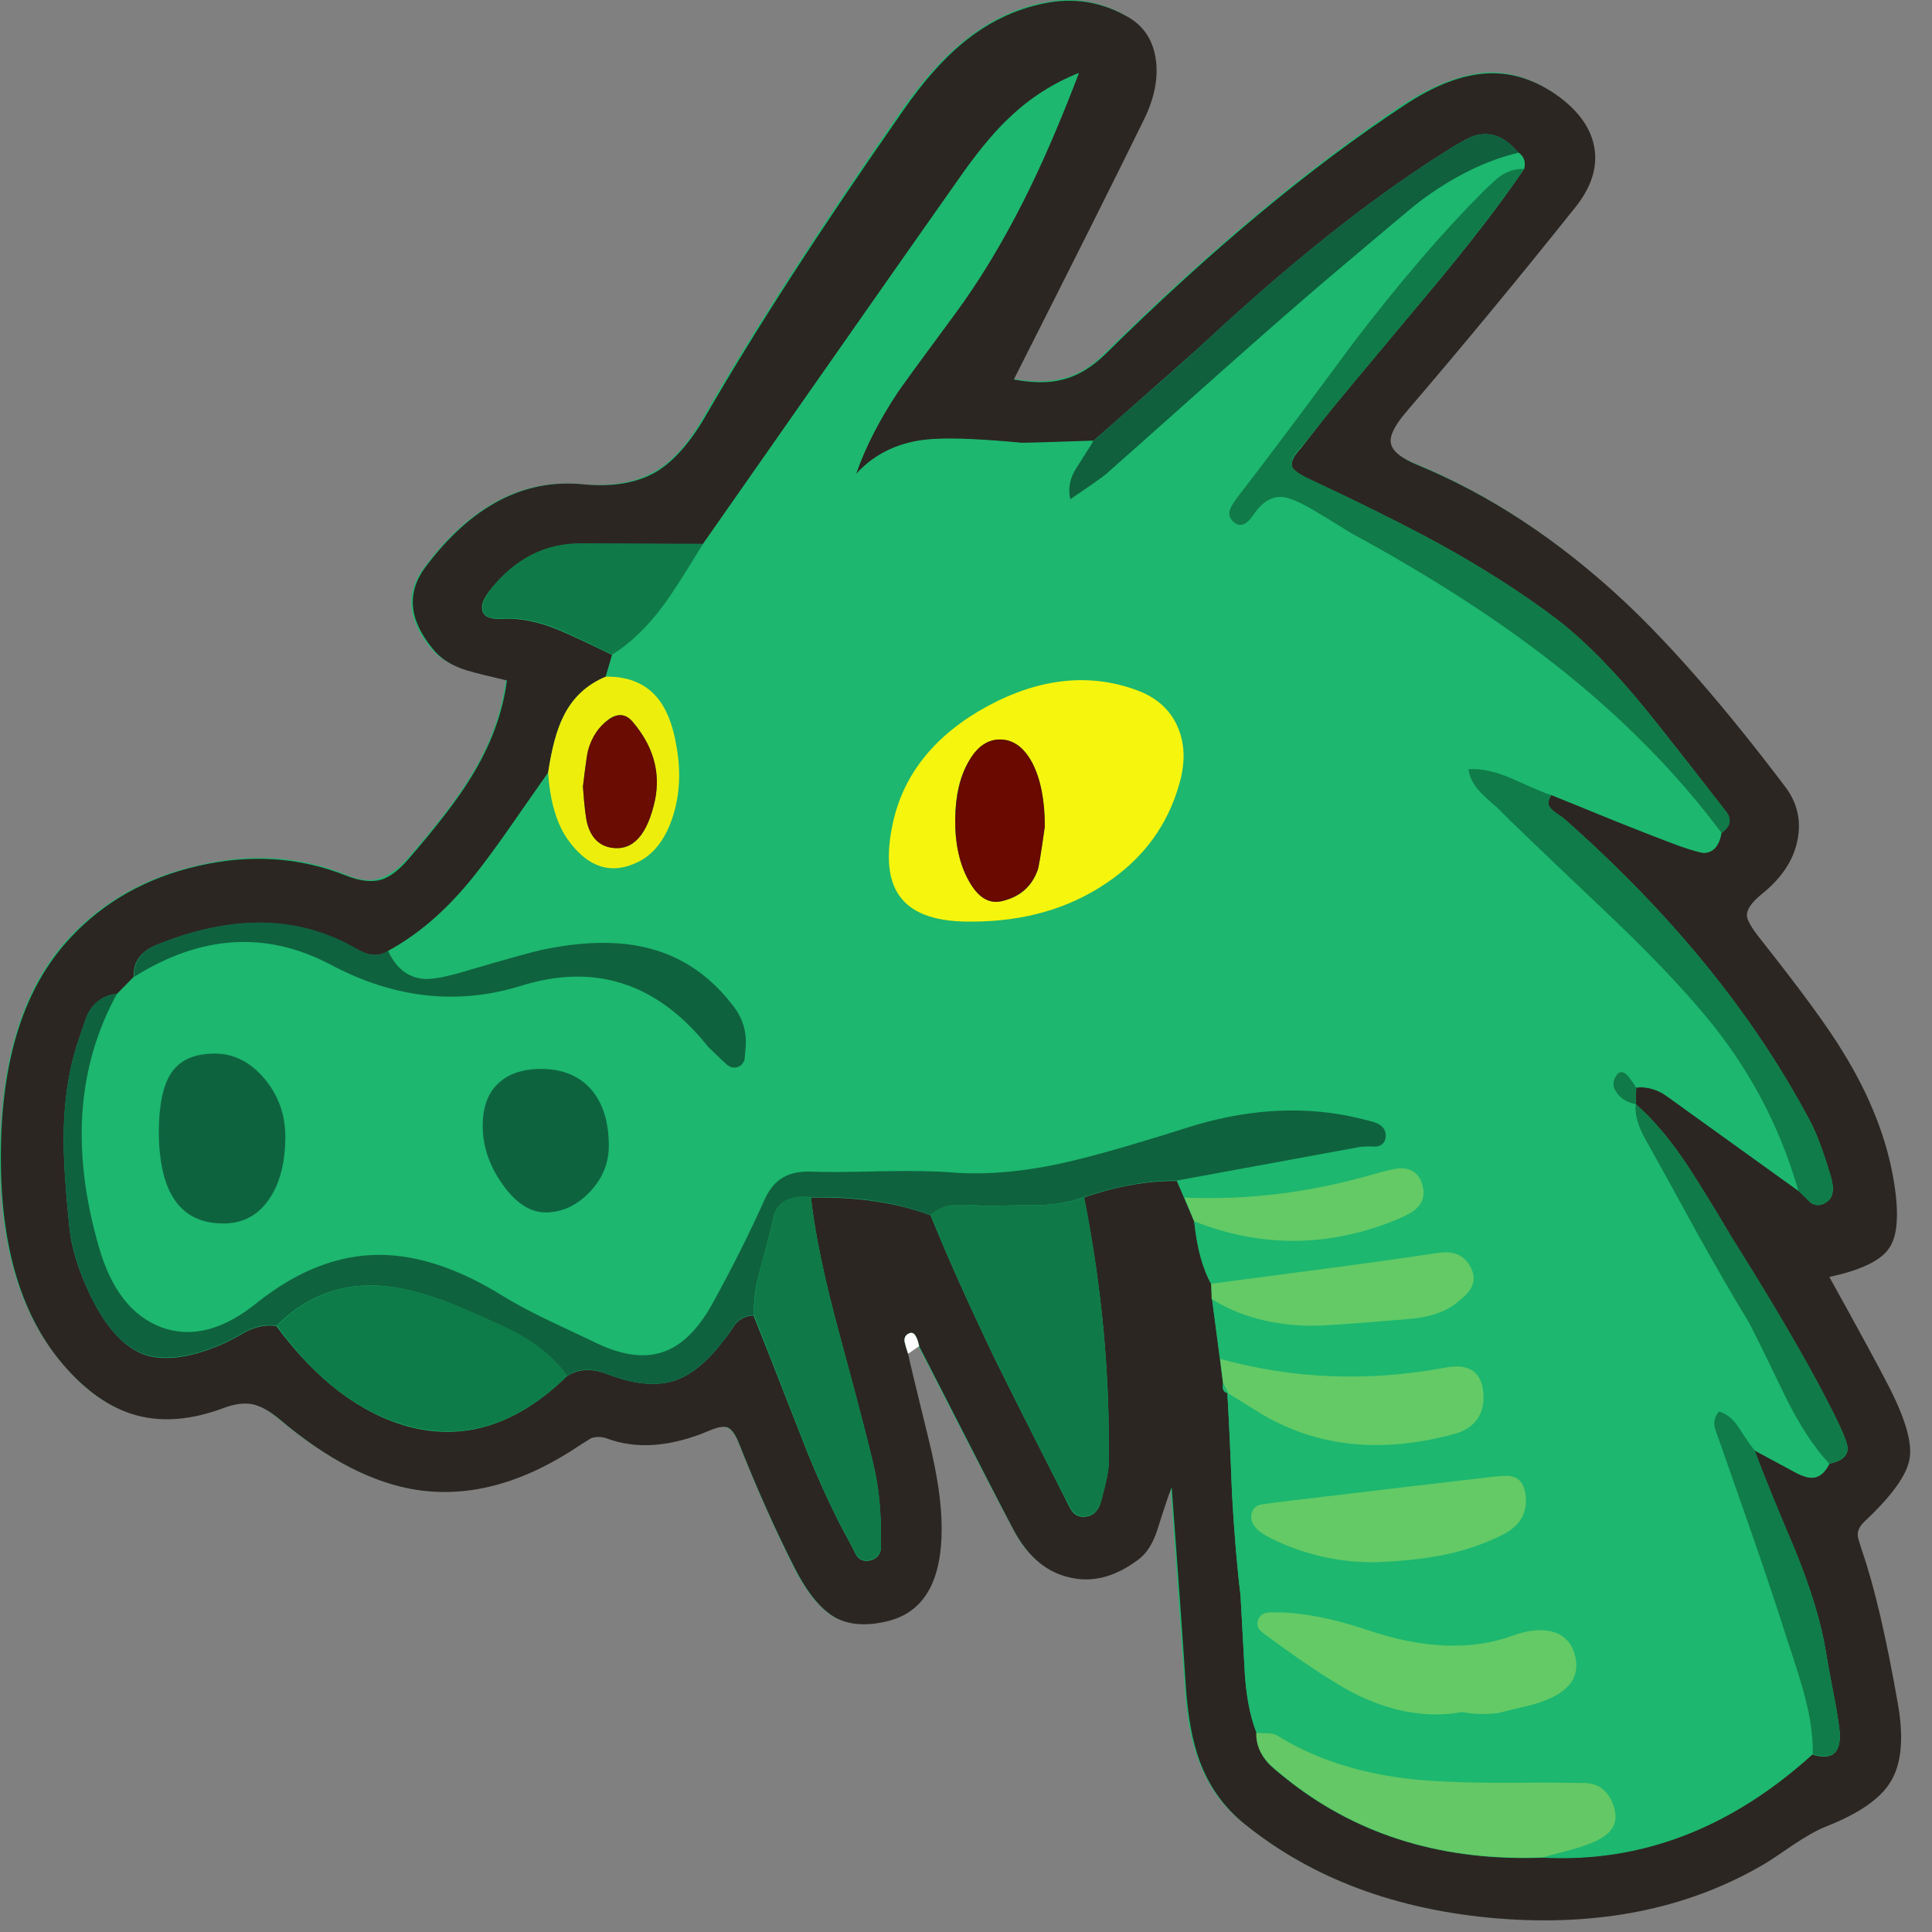 <svg xmlns="http://www.w3.org/2000/svg" xmlns:xlink="http://www.w3.org/1999/xlink" width="76" height="76" preserveAspectRatio="none"><rect width="100%" height="100%" fill="#808080" stroke="none"/><defs><path id="a" fill="#1DB76F" d="M62.65 5.85Q62.5 4.7 61.3 3.8q-1.35-1-2.8-.95-1.5.1-3.3 1.25-5.5 3.65-11.75 9.8-.8.8-1.7 1-.8.2-1.9 0 3.4-6.8 5.05-10.15.7-1.35.5-2.5-.2-1.1-1.15-1.65-1.5-.85-3.2-.5-1.75.35-3.25 1.6-1.15.95-2.35 2.65-4.8 6.9-7.75 12-.9 1.6-1.95 2.2-1.15.65-2.85.5-3.5-.35-6.2 3.25-1.15 1.5.25 3.2.5.6 1.4.85.55.15 1.55.4-.25 1.95-1.4 3.8-.75 1.25-2.5 3.25-.55.6-1.05.75-.55.2-1.35-.15-2.75-1.1-5.85-.35-3.05.7-5.05 2.85Q.05 39.75 0 45.35q-.05 5.55 2.6 8.45 1.3 1.5 2.8 1.85 1.5.4 3.35-.3.65-.25 1.15-.15.45.1 1.05.6 2.85 2.4 5.45 2.8 3.1.45 6.35-1.75.35-.25.45-.3.3-.1.6 0 1.75.65 4.05-.3.5-.2.75-.1t.45.6q1.05 2.65 2.15 4.85.75 1.5 1.6 2 .8.45 2.05.15Q37 63.2 37 60.05q0-1.4-.5-3.4-.8-3.15-.85-3.45l.45-.3q3.25 6.35 3.75 7.25.8 1.55 2.2 1.85 1.3.35 2.65-.7.5-.35.75-1.15.5-1.45.6-1.65l.55 7.75q.1 1.85.55 3 .55 1.5 1.75 2.45 4 3.25 9.95 3.75 5.95.45 10.35-2.05.3-.15 1.25-.85.75-.5 1.3-.75 1.95-.75 2.6-1.75.6-1.05.25-3.1-.7-3.9-1.4-6-.2-.5-.2-.55 0-.3.3-.6 1.6-1.5 1.75-2.45.2-.95-.85-2.95-.5-.95-2.3-4.2 1.85-.4 2.35-1.15.5-.7.2-2.5-.4-2.6-2-5.2-.85-1.4-3.3-4.45-.45-.65-.5-.9 0-.35.6-.85 1.15-.95 1.4-2.15.25-1.15-.5-2.1-3.5-4.65-6.35-7.3-3.85-3.6-8.1-5.35-1-.4-1.05-.85-.05-.4.6-1.2 3.4-3.95 6.65-8.05.95-1.2.75-2.3"/><path id="b" fill="#2C2622" d="M657.45 288.7q-2.4 2.35-5 3-2.4.65-5.8 0 10.3-20.35 15.25-30.45 2-4 1.45-7.4t-3.45-4.95q-4.55-2.55-9.65-1.5-5.25 1.05-9.65 4.7-3.5 2.9-7 7.95-14.45 20.7-23.25 35.95-2.75 4.75-5.85 6.6-3.4 1.95-8.55 1.45-10.5-1.05-18.6 9.75-3.35 4.5.85 9.6 1.4 1.8 4.15 2.6 1.55.45 4.6 1.15-.75 5.8-4.25 11.45-2.25 3.7-7.4 9.65-1.6 1.85-3.1 2.35-1.75.5-4.15-.45-8.25-3.3-17.5-1.15-9.15 2.1-15.1 8.55-8 8.6-8.1 25.25-.15 16.65 7.75 25.4 3.95 4.4 8.4 5.55 4.55 1.15 10.05-.9 2-.75 3.45-.45 1.4.3 3.1 1.7 8.55 7.25 16.35 8.4 9.25 1.35 19.05-5.25 1.1-.7 1.35-.85.85-.3 1.8 0 5.3 2 12.15-.9 1.5-.65 2.2-.35.7.35 1.3 1.9 3.15 7.95 6.5 14.55 2.25 4.45 4.8 5.9 2.45 1.35 6.15.45 6.45-1.55 6.4-11 0-4.2-1.5-10.3-2.3-9.35-2.45-10.2-.3-.9-.4-1.35-.15-.75.5-1.05.8-.4 1.2 1.5 9.7 19 11.15 21.7 2.5 4.65 6.6 5.55 4 .95 8.05-2.1 1.45-1.05 2.25-3.5 1.35-4.3 1.7-5 1.25 16.9 1.65 23.3.35 5.45 1.65 8.95 1.65 4.45 5.3 7.4 11.9 9.6 29.7 11.1 17.8 1.45 31.05-6.15.85-.45 3.75-2.45 2.3-1.55 3.9-2.2 5.9-2.3 7.7-5.35 1.9-3.15.8-9.25-2.05-11.7-4.2-17.9-.5-1.55-.5-1.7-.1-.9.8-1.75 4.85-4.55 5.3-7.4.5-2.85-2.6-8.8-1.45-2.85-6.85-12.6 5.6-1.2 7.05-3.4 1.45-2.1.6-7.55-1.2-7.7-6.05-15.55-2.55-4.25-9.8-13.4-1.45-1.85-1.5-2.6-.1-1.1 1.75-2.6 3.5-2.8 4.2-6.35.7-3.5-1.5-6.35-10.55-13.95-19.05-21.9-11.5-10.7-24.25-15.95-2.9-1.2-3.1-2.6-.2-1.25 1.75-3.55 10.15-11.85 20-24.2 2.75-3.45 2.25-6.85-.5-3.35-4.05-6.05-4.1-3.05-8.5-2.85-4.5.2-9.85 3.75-16.5 10.85-35.2 29.3m48.6-23.7q1 .65.7 1.9-4.15 6.15-11.5 14.9-10.85 12.95-12.05 14.5-2.65 3.4-2.75 3.5-1.35 1.45-1 2.25.3.6 2.15 1.45 8.95 4.2 14.95 7.45 7.9 4.35 14 8.95 5 3.85 10.6 10.75 3.15 3.9 9.35 11.9.55.65.4 1.35-.15.65-.9 1.2-.45 2.35-2.1 2.35-.5 0-2.85-.8-3.1-1.15-7.6-2.95-5-2.05-7.5-3.05-.65 1-.05 1.6.35.4 1.35 1 19.05 16.75 29.1 35.65 1.2 2.2 2.45 6.5.8 2.4-.45 3.2-1 .65-1.85.05-.95-.95-1.45-1.4l-13.35-9.6q-1.65-1.3-2.6-1.85-1.6-.9-3.15-.7l-.05 1.95q3.2 2.8 6.3 7.55 1.8 2.75 5.15 8.4 8.8 14 12.55 21.9.95 2.05.95 2.7 0 1.35-2.15 1.8-.8 1.65-2.05 1.65-.9 0-2.45-.9l-4.3-2.3q1.45 3.95 4.75 11.7 2.85 7 3.65 12.05.2 1.3.8 4.4.55 2.8.75 4.4.6 4.4-3.15 3.25-14.4 13.05-31.7 12.15-17.4.65-29.7-8.85-2.25-1.75-2.75-2.35-1.35-1.55-1.3-3.45-1.25-3.15-1.45-8.05-.45-8-.45-8.2-.6-4.85-1-11.85-.3-7.95-.55-11.9l.1-.05q-.8-.1-.6-1.1l-1.3-9.95-.1-1.8q-1.55-2.75-2-7.35l-2.05-4.8q-5.2-.05-10.95 1.95 3.2 15.8 2.9 31.45 0 .7-.25 1.7-.1.55-.4 1.7-.25 1.2-.5 1.65-.45.85-1.3 1.05-1.15.25-1.8-.55-.25-.3-.95-1.75-5.8-11.4-8.25-16.4-4.45-9.25-7.5-16.75-5.9-2.25-14.1-2.1.7 6.35 3.4 16.25 3.45 12.75 4.15 16.05.7 3.5.7 7.4v1.75q-.2.95-1.1 1.25-1.15.35-1.8-.55-.6-1.2-.9-1.75-2.35-4.25-4.85-10.35-2.75-7.05-4.15-10.6l-2.2-5.55q-1.25 0-2.15 1-.9 1.35-1.4 1.95-3 3.95-6.05 4.8-3.1.9-7.75-.9-2.7-1-4.65.3-8.8 8.6-18.75 5.9-8.45-2.35-15.45-11.8-1.55-.3-3.4.55-2 1.15-3.05 1.6-5.6 2.4-9.1 1.2-3.55-1.3-6.25-6.75-2.3-4.75-2.6-8.45-.7-6.8-.65-10.6.05-5.85 1.5-10.5 1.15-3.5 1.35-3.85 1.1-2.05 3.45-2.35l1.95-1.95q-.15-2.65 2.7-3.8 13.2-5.35 23.25.35 1.25.7 2 .8 1 .15 2-.4 4.7-2.55 8.85-7.35 2.45-2.75 6.9-9.25l3.1-4.4q.65-4.35 1.8-6.65 1.6-3.25 5-4.7l.75-2.55q-4.1-2-6.2-2.9-3.7-1.55-6.8-1.35-2.05.1-2.3-1-.25-.95 1-2.5 4.4-5.4 10.65-5.35l14.35.05q24.5-35.1 30.8-43.95 2.95-4.15 5.45-6.4 3.5-3.3 8-5.1-3.4 8.8-6.6 15.15-3.7 7.4-8.1 13.35-5.5 7.4-6.6 9-3.387 5.155-4.95 9.75 3.49-3.854 9.25-4.15 3.35-.2 10.25.45 2.8 0 8.45-.25 11.4-10 13.6-12.05 14.4-13.35 26.65-21.25 3.7-2.4 4.65-2.65 2.85-.85 5.15 2"/><path id="c" fill="#1DB76F" d="M684.7 278.85q-5.5 4.65-13.65 11.9-12.4 11.05-13.55 12.05-.75.7-1.95 1.5-1.45.95-2.25 1.45-.45-1.9.8-3.8 1.8-2.65 1.9-3.05-7 .25-8.45.25-6.9-.65-10.25-.45-5.76.296-9.25 4.15 1.563-4.595 5-9.75.55-.8 6.55-9 4.4-5.95 8.15-13.35 3.25-6.4 6.55-15.15-4.5 1.8-8 5.1-2.4 2.2-5.45 6.4-2.35 3.3-30.8 43.95-3.35 5.5-4.6 7.15-2.8 3.85-6.1 5.9l-.75 2.55q3.8 0 5.9 2.35 1.75 1.95 2.4 5.8.85 4.55-.45 8.5-1.3 3.9-4.1 5.2-4.6 2.25-8.15-2.55-2.05-2.75-2.4-7.95l-3.1 4.45q-4.4 6.4-6.85 9.25-4.2 4.75-8.9 7.3 1.45 3.05 4.25 3.25 1.5.15 5.15-.95 6.1-1.85 8.6-2.4 4.85-1.05 8.9-.8 8.45.55 13.65 7.25 1.85 2.3 1.55 5.15-.05.4-.1 1.2-.15.7-.75.9-.6.25-1.2-.1-.65-.55-.95-.8-1-.9-1.4-1.4-8.95-11.25-22-7.2-11.25 3.5-22.55-2.5-11.2-5.95-23.1 1.45l-1.9 1.95q-7.15 12.8-2.2 29.9 2.15 7.5 7.4 9.45 5.3 1.9 11.25-2.9 7.05-5.65 14.4-5.65 6.7 0 14.45 4.8 2.1 1.3 5.3 2.85l5.4 2.55q4.65 2.35 8.05 1.25 3.4-1.05 6-5.7 3.85-7 6.05-12.05.9-2 2.25-2.8 1.35-.75 3.55-.7 2.3.1 8.25-.05 5.2-.1 8.2.1 6.55.5 14.65-1.45.35-.1 14-4.1 10.1-2.95 19.2-.8 1.8.45 2.05.55 1.1.45 1.15 1.4.05 1.2-1.1 1.4-1.4-.05-2 .05l-21.55 3.95.95 2.05q11.15.5 22.4-2.85 2.3-.65 3.15-.6 1.85.05 2.4 1.85t-.8 2.95q-.8.7-2.9 1.5-11.65 4.45-23.15-.1.55 4.7 2 7.35 19.85-2.6 26.5-3.6 1.6-.25 2.5.15 1 .4 1.6 1.6.65 1.3 0 2.45-.45.75-1.75 1.7-1.95 1.55-5.6 1.85-9.7.85-11.8.8-6.6-.15-11.35-3.15l.95 7.05q12.95 3.55 26.45 1.05 4.05-.75 4.55 2.55.25 2.05-.65 3.4t-2.8 1.85q-12.7 3.45-22.5-2.25l-4.2-2.55q.25 3.95.55 11.9.4 7 1 11.85 0 .2.45 8.2.2 4.9 1.45 8.05l1.3.05q.75 0 1.1.25 6.35 3.95 15 5.05 5 .65 15.85.5 1.65 0 5 .05 3.1-.15 3.9 3.05.4 1.6-.55 2.65-.65.75-2.25 1.4-1.05.45-2.8.9-2.7.7-2.8.75 17.3.9 31.7-12.15.05-3.1-.9-6.9-.3-1.1-2.05-6.6-1.55-4.9-4-12-2.8-7.95-4.2-11.95-.4-1.05-.4-1.4-.05-.75.55-1.5 1.4.4 2.4 2 1.45 2.25 1.8 2.55l4.3 2.35q1.55.9 2.45.9 1.25-.05 2.05-1.65-2.7-2.85-5.3-8.15-3.7-7.65-4.35-8.7-2.65-4.4-6.05-10.6-3.9-7.1-5.9-10.7-1.45-2.55-1.2-4.25-1.5-.25-2.2-1.25-.8-1-.1-2.1.5-.75 1.25-.05.25.25 1.1 1.5 1.55-.2 3.15.7.05.05 2.6 1.85l13.35 9.6q-3.25-11.5-11.15-20.9-4.3-5.1-11.95-12.35-10.25-9.7-12.4-11.9-1.35-1.15-2-1.85-1.15-1.2-1.35-2.7 2.2-.1 5.1 1.15 3.9 1.7 4.65 1.9 12.1 4.9 15.1 6 2.35.85 2.9.85 1.65-.05 2.05-2.4-8.1-10.85-19.9-20.05-9.9-7.75-23.75-15.3-1.2-.65-4.25-2.6-2.45-1.45-3.7-1.6-2-.15-3.5 2.1-1.35 1.85-2.45.75-.6-.55-.35-1.3.15-.45.75-1.3 4.75-6.1 13.9-18.45 8.2-10.75 15-17.55 1.75-1.7 2.2-2 1.35-.95 2.8-.85.3-1.3-.7-1.95-5.65 1.35-11.55 5.7-.2.15-9.8 8.2m-23.6 49.45q3.4 1.25 4.75 4.2t.3 6.8q-2.05 7.35-8.65 11.75-6.6 4.45-15.65 4.5-6.2.1-8.5-2.75-2.25-2.8-1-8.85 1.9-8.65 11.15-13.7t17.6-1.95m41.45 92.7q2.05-.25 2.6-.15 1.45.25 1.75 2.05.5 3.25-2.65 4.9-5.4 2.75-14.85 3.2-6.55.1-12.45-2.8-2.65-1.2-2.3-2.9.15-.85 1.1-1.1.05 0 1.8-.25 21.35-2.55 25-2.95m7.2 18.1q2.2.45 2.9 2.55 1.45 4.55-5.4 6.25-2.95.7-3.5.8-2.15.35-4.3-.05-5.85 1.05-12.1-1.9-3.75-1.8-10.9-7.05-.75-.55-.9-.8-.4-.55-.1-1.2.3-.6.95-.75.3-.05 1.25 0 4.75.05 10.7 2.05 9.75 3.3 17.05.65 2.45-.9 4.35-.55m-151-50.6q-2 2.65-5.3 2.6-7.4 0-7.5-10.65 0-4.85 1.45-7.05t4.8-2.3q3.55-.15 6.15 2.9t2.5 7.25q-.1 4.6-2.1 7.25m25.35-9.2q.1-3.2 1.95-4.8 1.8-1.65 5.2-1.6 3.6.1 5.65 2.45 2.05 2.4 2.05 6.6 0 3.1-2.25 5.5t-5.2 2.4q-2.75 0-5.1-3.4-2.4-3.4-2.3-7.15"/><path id="d" fill="#0F623E" d="M649.4 388.95q3.25-.1 5.5-.95 5.95-2 10.95-1.95l21.5-3.95q.6-.1 2-.05 1.15-.2 1.1-1.4-.05-.95-1.15-1.4-.2-.1-2.05-.55-9.05-2.15-19.15.8-9.3 2.95-14.05 4.1-8.05 2-14.6 1.5-3.05-.25-8.25-.15-6.05.15-8.25.05t-3.5.7q-1.4.8-2.25 2.8-2.5 5.6-6.05 12.05-2.6 4.7-6 5.75t-8.05-1.3l-5.4-2.55q-3.2-1.55-5.3-2.85-7.75-4.8-14.5-4.8-7.3 0-14.4 5.65-5.9 4.8-11.2 2.9-5.25-1.95-7.4-9.45-4.95-17.05 2.15-29.9-2.35.3-3.45 2.35-.2.35-1.35 3.85-1.45 4.65-1.5 10.5-.05 3.85.65 10.65.3 3.6 2.6 8.45 2.7 5.45 6.25 6.7 3.5 1.2 9.1-1.2 1.05-.45 3.05-1.6 1.85-.85 3.4-.55 4.7-4.65 10.75-4.75 4.7-.1 11.3 2.75 5.1 2.25 6.65 3.1 3.55 2.05 5.55 4.8 1.9-1.3 4.6-.25 4.65 1.8 7.75.9 3.05-.9 6.05-4.8.5-.65 1.4-2 .9-1 2.2-1-.15-2.3.8-5.65 1.25-4.6 1.4-5.5.5-3.1 4.5-2.75 8.25-.15 14.1 2.15 1.25-1.25 3.4-1.25 1.2 0 3.6.15 1.85-.1 5.55-.1"/><path id="e" fill="#0F7A48" d="M654.95 388q-2.25.85-5.55.95-3.7 0-5.55.1-2.4-.15-3.6-.15-2.15-.05-3.4 1.2 3.05 7.55 7.5 16.75 2.3 4.75 8.25 16.4.8 1.55.95 1.7.65.85 1.8.6.85-.2 1.3-1.05.3-.5.55-1.65.6-2.25.65-3.4.2-15.6-2.9-31.45"/><path id="f" fill="#107A48" d="M695.25 281.8q7.3-8.75 11.5-14.9-1.5-.05-2.8.85-.65.45-2.2 2-6.8 6.8-15.05 17.55-9.15 12.4-13.85 18.45-.6.85-.75 1.3-.25.75.35 1.35 1.15 1.15 2.45-.8 1.5-2.25 3.5-2.05 1.2.15 3.65 1.6 1.45.85 4.25 2.6 13.9 7.55 23.8 15.3 11.8 9.2 19.9 20.05.8-.5.95-1.2.1-.7-.45-1.35-6.2-8-9.35-11.9-5.6-6.9-10.6-10.75-6.05-4.6-14-8.95-5.85-3.2-14.95-7.45-1.85-.85-2.15-1.5-.4-.8.95-2.25.45-.45 2.8-3.45 1.25-1.6 12.05-14.5"/><path id="g" fill="#0E7C49" d="M575.3 414.95q9.95 2.7 18.75-5.9-1.95-2.8-5.55-4.85-1.65-.95-6.6-3.05-6.65-2.85-11.35-2.75-6 .1-10.7 4.75 6.9 9.5 15.45 11.8"/><path id="h" fill="#0F7A48" d="M622.75 388q-4-.45-4.5 2.75-.15.95-1.4 5.5-.9 3.4-.8 5.65l2.15 5.5q1.4 3.55 4.15 10.65 2.5 6.1 4.85 10.35.3.55.9 1.75.65.9 1.8.55.9-.3 1.1-1.25v-1.75q0-4.3-.7-7.4-.7-3.35-4.15-16.05-2.7-9.9-3.4-16.25"/><path id="i" fill="#63C865" d="M675.2 451.1q-.05 1.9 1.35 3.45.5.6 2.75 2.35 12.35 9.55 29.65 8.85l2.85-.75q1.7-.45 2.8-.9 1.6-.65 2.25-1.4.95-1.05.55-2.65-.9-3.2-3.95-3.05-3.3-.05-4.95-.05-10.85.15-15.85-.5-8.65-1.1-15-5.05-.4-.25-1.15-.25z"/><path id="j" fill="#0F623E" d="M545.75 358.25q-2.85 1.2-2.7 3.8 11.8-7.4 23.1-1.45 11.25 6 22.5 2.5 13.05-4.05 22 7.2l1.45 1.4q.8.75.9.8.6.4 1.2.15t.75-.95q0-.05.1-1.2.3-2.85-1.55-5.15-5.2-6.75-13.65-7.25-4-.25-8.9.8-2.1.5-8.6 2.4-3.6 1.1-5.15 1-2.8-.2-4.25-3.3-1 .6-1.95.45-.75-.1-2-.85-10.05-5.7-23.25-.35"/><path id="k" fill="#0F7C49" d="M711.25 343.25q-.95-.6-1.3-1-.65-.6 0-1.6-.65-.15-4.65-1.95-2.9-1.25-5.1-1.1.2 1.45 1.35 2.65.65.7 2 1.85 2.05 2.1 12.4 11.9 7.65 7.25 11.95 12.4 7.85 9.3 11.15 20.85.5.45 1.45 1.4.85.6 1.85-.05 1.2-.8.5-3.2-1.4-4.5-2.5-6.5-10.05-18.9-29.1-35.65"/><path id="l" fill="#105F3D" d="M669.6 286.9q-2.6 2.4-6.75 6.05-5.85 5.1-6.85 6-.1.25-1.9 3.05-1.25 1.85-.8 3.8 3.55-2.4 4.2-2.95 1.15-1 13.55-12.05 8.15-7.25 13.65-11.9 9.1-7.7 9.8-8.2 5.85-4.35 11.55-5.7-2.3-2.85-5.15-2-.95.25-4.65 2.65-12.25 7.9-26.65 21.25"/><path id="m" fill="#63CA66" d="M698.5 415.9q1.9-.5 2.8-1.85.9-1.4.6-3.4-.5-3.35-4.55-2.55-13.5 2.5-26.4-1.05l.35 2.9.6 1.1h-.1l4.2 2.6q9.8 5.7 22.5 2.25"/><path id="n" fill="#0F7A48" d="M595.7 311q-6.3-.05-10.6 5.35-1.25 1.6-1 2.55.25 1.1 2.3.95 3.1-.2 6.8 1.35 2.05.9 6.15 2.9 3.3-2.05 6.1-5.9 1.25-1.65 4.6-7.15z"/><path id="o" fill="#63CA66" d="M698.9 394.75q-.95-.4-2.5-.15-5.3.8-13.25 1.85-8.8 1.15-13.25 1.75l.05 1.8q4.8 3 11.4 3.15 2.05.05 11.8-.8 3.5-.25 5.6-1.85 1.3-1 1.7-1.7.7-1.15.05-2.45-.6-1.2-1.6-1.6"/><path id="p" fill="#EEEE0D" d="M604.5 329q-2.1-2.35-5.9-2.3-3.4 1.4-5 4.7-1.15 2.25-1.8 6.6.35 5.2 2.4 8 3.5 4.8 8.15 2.55 2.8-1.35 4.1-5.25 1.3-3.95.45-8.5-.65-3.85-2.4-5.8m-5.55 2.7q1.55-1.05 2.75.25 3.65 4.2 2.7 9.25-1.35 6.25-5.15 5.65-2.1-.35-2.8-2.7-.3-.95-.55-4.5.45-3.75.6-4.25.65-2.35 2.45-3.7"/><path id="q" fill="#0F7C49" d="M742.3 441.6q-.8-5.1-3.65-12.1-3.3-7.75-4.75-11.7-.35-.3-1.8-2.55-1-1.6-2.4-2-.6.75-.55 1.5 0 .35.4 1.4l4.2 12q2.45 7.1 4 12 1.6 4.8 2.05 6.6 1 3.75.95 6.85 3.7 1.15 3.1-3.2-.2-1.6-.75-4.4-.6-3.15-.8-4.4"/><path id="r" fill="#107A48" d="M726.2 384.6q-3.1-4.75-6.3-7.55-.2 1.8 1.2 4.25 2 3.55 5.9 10.7 3.45 6.2 6.1 10.55.55.9 4.3 8.7 2.6 5.3 5.3 8.15 2.15-.5 2.15-1.85 0-.65-.95-2.65-3.75-7.95-12.55-21.95-3.35-5.6-5.15-8.35"/><path id="s" fill="#63CA66" d="m666.75 388.05 1.15 2.8q11.5 4.55 23.1.1 2.1-.8 2.95-1.5 1.35-1.15.8-2.95-.55-1.85-2.45-1.9-.85 0-3.1.65-11.3 3.3-22.45 2.8"/><path id="t" fill="#107A48" d="m719.9 377.05.05-1.95q-.7-1.1-1.1-1.5-.75-.7-1.25.1-.7 1.05.1 2.05.7 1 2.2 1.3"/><path id="u" fill="#FEFEFE" d="m634.2 406.45 1.3-.9q-.4-1.9-1.2-1.5-.65.3-.5 1.05.1.45.4 1.35"/><path id="v" fill="#1DB76F" d="M671.3 409.95q-.2 1 .6 1.1z"/><path id="w" fill="#F6F50D" d="M666.15 339.3q1.1-3.8-.25-6.8-1.35-2.95-4.75-4.2-8.4-3.1-17.65 1.9-9.2 5.05-11.1 13.75-1.3 6.05 1 8.85 2.25 2.85 8.45 2.75 9.05-.05 15.65-4.5 6.6-4.4 8.65-11.75m-17.3-2.4q1.45 2.85 1.45 7.45-.65 4.7-.85 5.15-1.05 2.95-4.25 3.65-2.25.5-3.85-2.4-1.65-2.95-1.6-7.25 0-4.1 1.55-6.75 1.5-2.7 3.8-2.65t3.75 2.8"/><path id="x" fill="#63CA66" d="M712.65 441.65q-.7-2.1-2.9-2.55-1.9-.35-4.35.55-7.3 2.65-17.05-.65-6.1-2.05-10.7-2.1-1 0-1.25.05-.65.15-.95.75-.25.65.1 1.2.25.3.95.8 7.1 5.25 10.85 7.05 6.25 2.95 12.1 1.9 2.15.4 4.3.1.35-.1 3.5-.85 6.85-1.7 5.4-6.25"/><path id="y" fill="#0E633F" d="M545.95 380.45q.1 10.6 7.5 10.65 3.35.05 5.3-2.6 2-2.65 2.1-7.25.1-4.2-2.5-7.25t-6.15-2.9q-3.35.1-4.8 2.3t-1.45 7.05"/><path id="z" fill="#63CA66" d="M689.4 431q4.5-.2 7.6-.8 4-.8 7.25-2.45 3.15-1.6 2.65-4.85-.3-1.8-1.75-2.05-.55-.1-2.6.15-3.65.4-25 2.95-1.7.25-1.8.25-.95.25-1.1 1.1-.35 1.6 2.3 2.9 5.9 2.9 12.45 2.8"/><path id="A" fill="#0E633F" d="M591.25 372.9q-3.4-.05-5.2 1.6-1.85 1.6-1.95 4.8-.1 3.75 2.3 7.15 2.35 3.35 5.1 3.35 2.9 0 5.2-2.4 2.25-2.35 2.25-5.45 0-4.2-2.05-6.6-2.05-2.35-5.65-2.45"/><path id="B" fill="#6A0C01" d="M595.9 339.65q.25 3.55.55 4.5.7 2.35 2.8 2.7 3.8.6 5.15-5.65 1-4.95-2.7-9.25-1.15-1.3-2.7-.25-1.85 1.3-2.5 3.7-.15.5-.6 4.25"/><path id="C" fill="#690900" d="M650.3 344.35q0-4.6-1.45-7.45-1.45-2.75-3.75-2.8t-3.8 2.65q-1.5 2.65-1.55 6.75-.05 4.3 1.6 7.25 1.6 2.9 3.85 2.4 3.2-.75 4.25-3.65.2-.5.85-5.15"/></defs><use xlink:href="#a"/><use xlink:href="#b" transform="matrix(.334 0 0 .334 -176.1 -82.5)"/><use xlink:href="#c" transform="matrix(.334 0 0 .334 -176.1 -82.5)"/><use xlink:href="#d" transform="matrix(.334 0 0 .334 -176.1 -82.5)"/><use xlink:href="#e" transform="matrix(.334 0 0 .334 -176.1 -82.5)"/><use xlink:href="#f" transform="matrix(.334 0 0 .334 -176.1 -82.5)"/><use xlink:href="#g" transform="matrix(.334 0 0 .334 -176.1 -82.5)"/><use xlink:href="#h" transform="matrix(.334 0 0 .334 -176.1 -82.5)"/><use xlink:href="#i" transform="matrix(.334 0 0 .334 -176.1 -82.5)"/><use xlink:href="#j" transform="matrix(.334 0 0 .334 -176.1 -82.5)"/><use xlink:href="#k" transform="matrix(.334 0 0 .334 -176.1 -82.5)"/><use xlink:href="#l" transform="matrix(.334 0 0 .334 -176.1 -82.5)"/><use xlink:href="#m" transform="matrix(.334 0 0 .334 -176.1 -82.5)"/><use xlink:href="#n" transform="matrix(.334 0 0 .334 -176.1 -82.5)"/><use xlink:href="#o" transform="matrix(.334 0 0 .334 -176.1 -82.5)"/><use xlink:href="#p" transform="matrix(.334 0 0 .334 -176.1 -82.5)"/><use xlink:href="#q" transform="matrix(.334 0 0 .334 -176.1 -82.5)"/><use xlink:href="#r" transform="matrix(.334 0 0 .334 -176.1 -82.5)"/><use xlink:href="#s" transform="matrix(.334 0 0 .334 -176.1 -82.5)"/><use xlink:href="#t" transform="matrix(.334 0 0 .334 -176.1 -82.5)"/><use xlink:href="#u" transform="matrix(.334 0 0 .334 -176.1 -82.5)"/><use xlink:href="#v" transform="matrix(.334 0 0 .334 -176.1 -82.5)"/><use xlink:href="#w" transform="matrix(.334 0 0 .334 -176.1 -82.5)"/><use xlink:href="#x" transform="matrix(.334 0 0 .334 -176.1 -82.5)"/><use xlink:href="#y" transform="matrix(.334 0 0 .334 -176.1 -82.5)"/><use xlink:href="#z" transform="matrix(.334 0 0 .334 -176.1 -82.5)"/><use xlink:href="#A" transform="matrix(.334 0 0 .334 -176.1 -82.5)"/><use xlink:href="#B" transform="matrix(.334 0 0 .334 -176.1 -82.5)"/><use xlink:href="#C" transform="matrix(.334 0 0 .334 -176.1 -82.5)"/></svg>